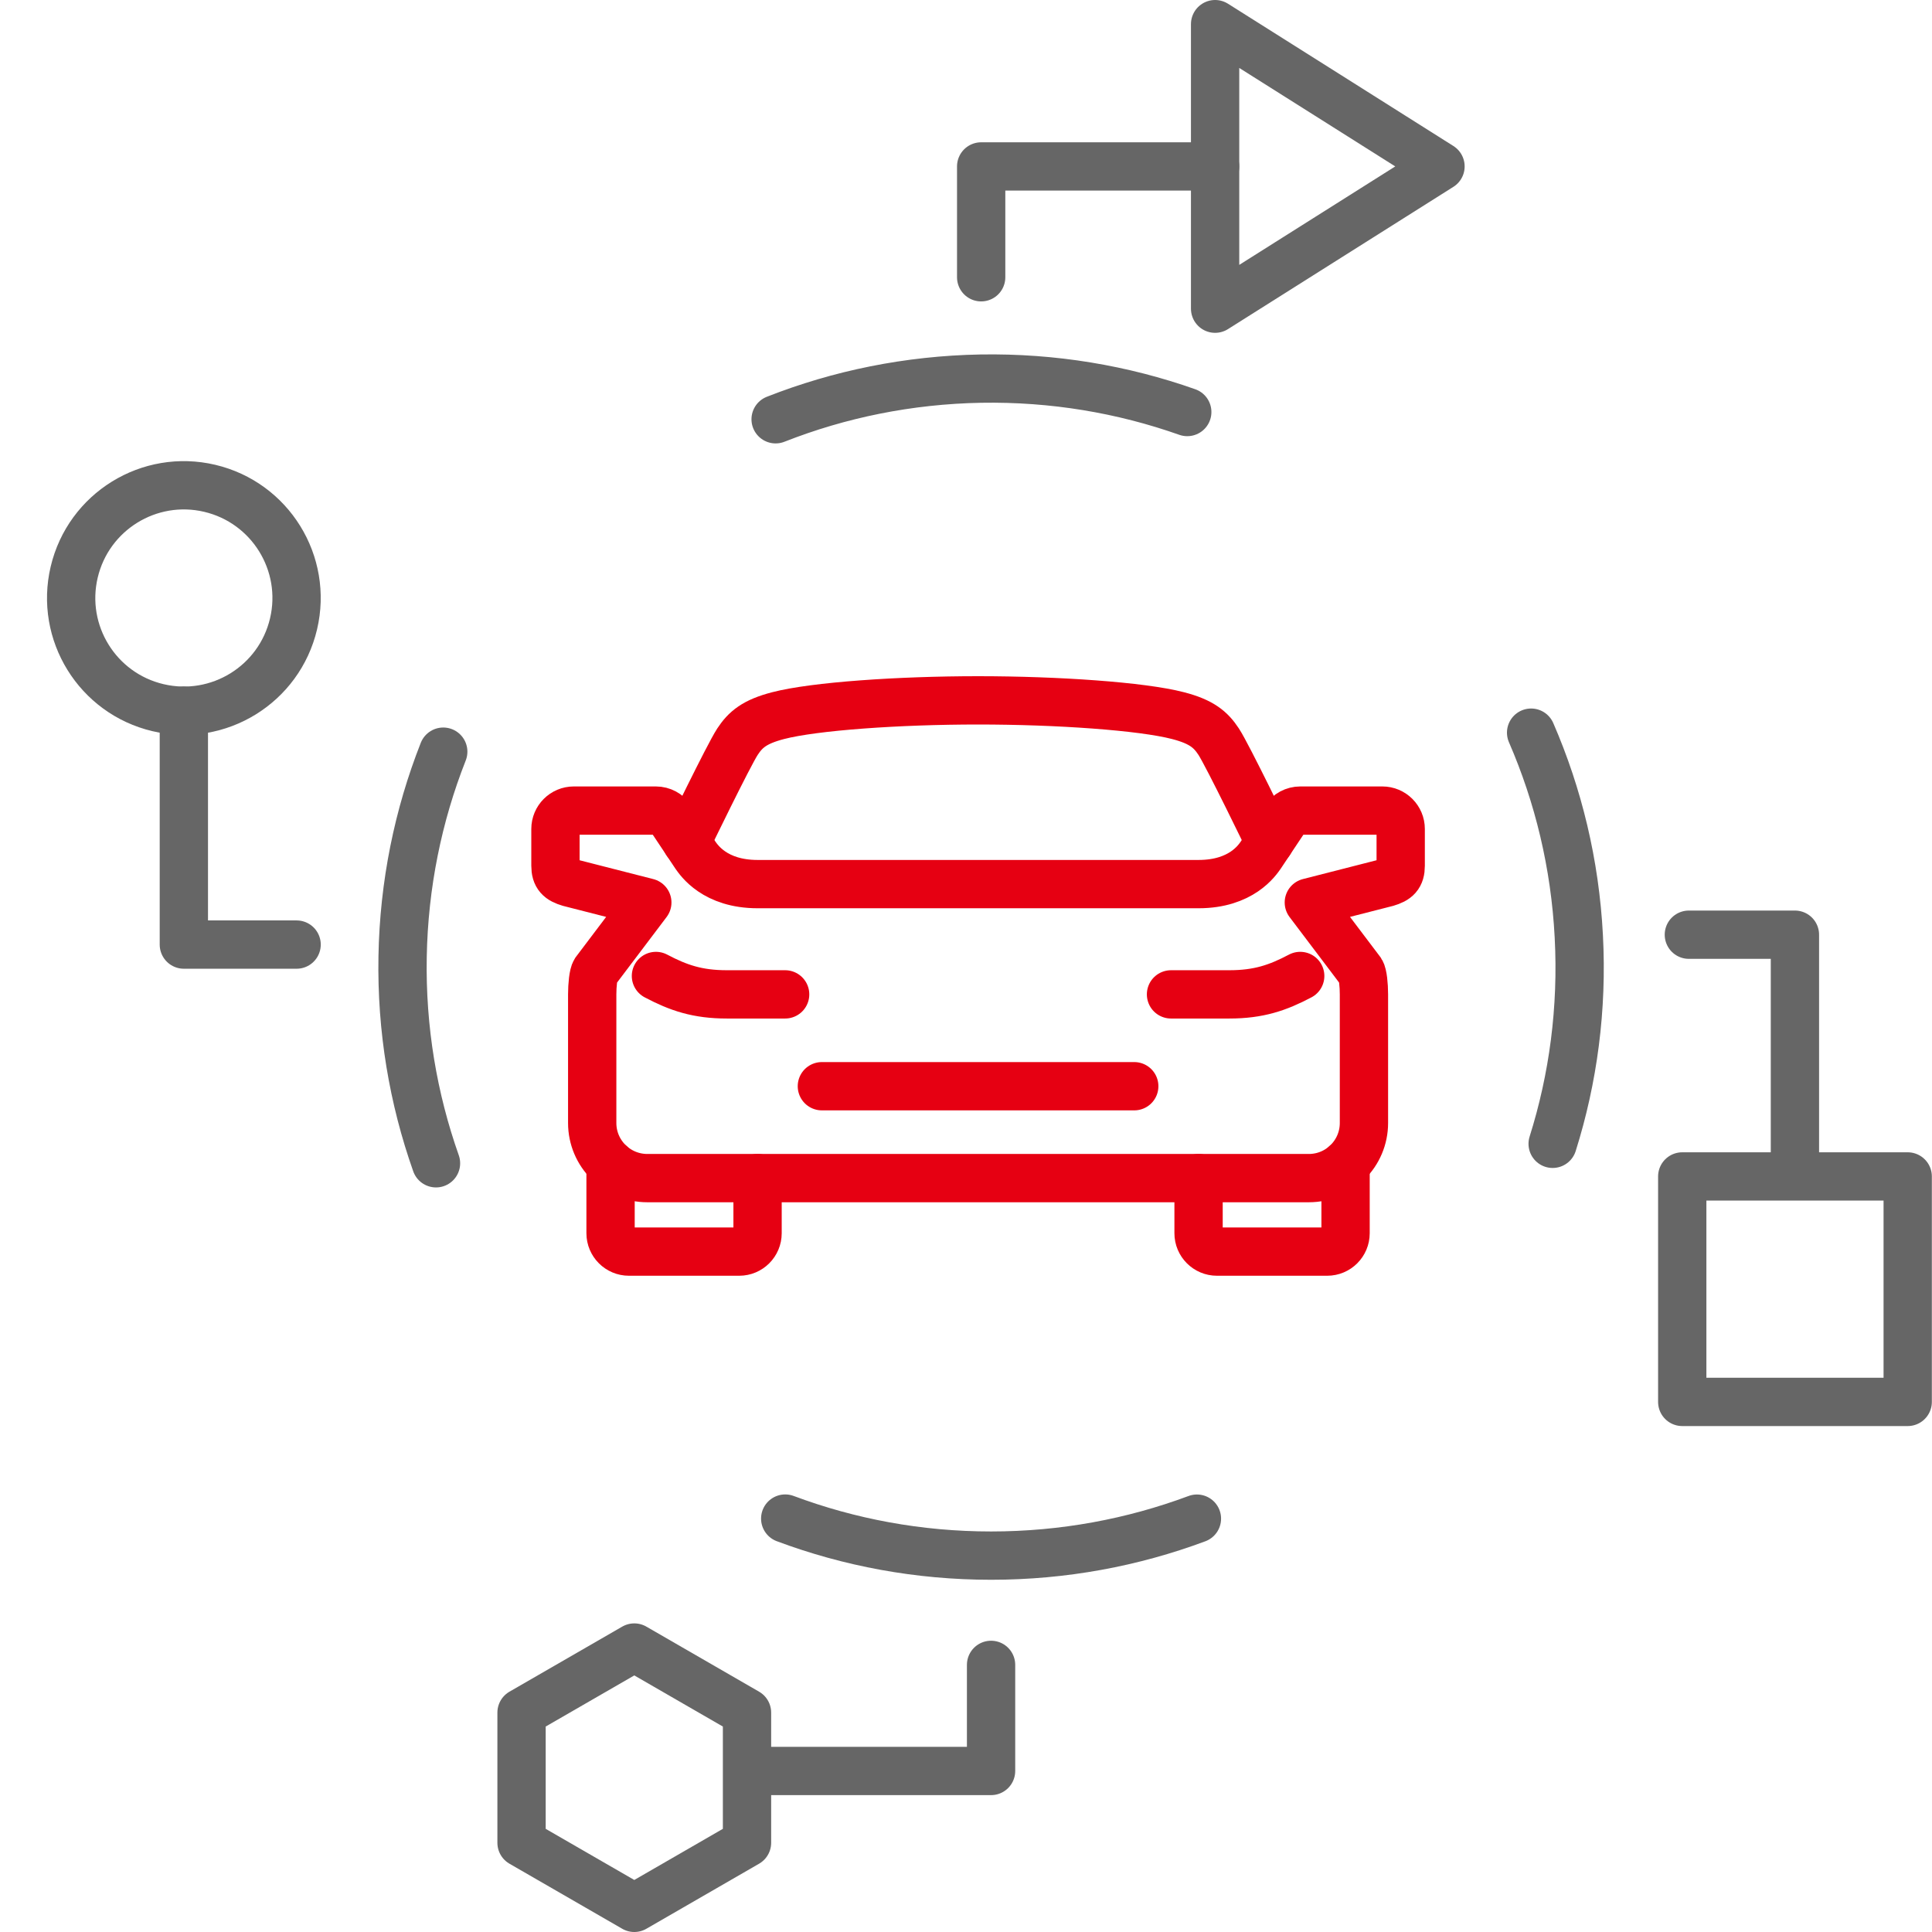 <svg width="80" height="80" viewBox="0 0 80 80" fill="none" xmlns="http://www.w3.org/2000/svg">
<path d="M50.316 6.892H40.628V11.481" stroke="#666666" stroke-width="2" stroke-linecap="round" stroke-linejoin="round"/>
<path d="M31.354 73.332H41.038V68.939" stroke="#666666" stroke-width="2" stroke-linecap="round" stroke-linejoin="round"/>
<path d="M74.324 48.388V38.704H69.932" stroke="#666666" stroke-width="2" stroke-linecap="round" stroke-linejoin="round"/>
<path d="M7.613 29.429V39.113H12.282" stroke="#666666" stroke-width="2" stroke-linecap="round" stroke-linejoin="round"/>
<path d="M12.155 25.834C12.747 23.326 11.194 20.812 8.685 20.22C6.177 19.628 3.664 21.182 3.072 23.69C2.48 26.198 4.033 28.711 6.542 29.303C9.05 29.895 11.563 28.342 12.155 25.834Z" stroke="#666666" stroke-width="2" stroke-linecap="round" stroke-linejoin="round"/>
<path d="M78.994 48.714H69.658V58.05H78.994V48.714Z" stroke="#666666" stroke-width="2" stroke-linecap="round" stroke-linejoin="round"/>
<path d="M59.648 6.891L54.982 9.836L50.315 12.782V6.891V1L54.982 3.945L59.648 6.891Z" stroke="#666666" stroke-width="2" stroke-linecap="round" stroke-linejoin="round"/>
<path d="M30.932 76.306V70.915L26.265 68.221L21.596 70.915V76.306L26.265 79L30.932 76.306Z" stroke="#666666" stroke-width="2" stroke-linecap="round" stroke-linejoin="round"/>
<path d="M49.562 62.884C46.909 63.873 44.035 64.415 41.038 64.415C38.041 64.415 35.166 63.873 32.514 62.881" stroke="#666666" stroke-width="2" stroke-linecap="round" stroke-linejoin="round"/>
<path d="M63.4 30.338C64.528 32.935 65.22 35.774 65.375 38.772C65.533 41.765 65.143 44.662 64.292 47.363" stroke="#666666" stroke-width="2" stroke-linecap="round" stroke-linejoin="round"/>
<path d="M32.117 17.361C34.754 16.323 37.615 15.733 40.612 15.678C43.609 15.627 46.49 16.117 49.162 17.061" stroke="#666666" stroke-width="2" stroke-linecap="round" stroke-linejoin="round"/>
<path d="M18.054 48.169C17.11 45.498 16.617 42.617 16.671 39.62C16.723 36.623 17.316 33.758 18.354 31.125" stroke="#666666" stroke-width="2" stroke-linecap="round" stroke-linejoin="round"/>
<path d="M27.161 40.413C28.089 40.903 28.881 41.175 30.098 41.175H32.511" stroke="#E60012" stroke-width="2" stroke-linecap="round" stroke-linejoin="round"/>
<path d="M25.282 48.201V51.065C25.282 51.485 25.623 51.826 26.043 51.826H30.609C31.029 51.826 31.369 51.485 31.369 51.065V48.782" stroke="#E60012" stroke-width="2" stroke-linecap="round" stroke-linejoin="round"/>
<path d="M53.839 40.413C52.911 40.903 52.118 41.175 50.902 41.175H48.489" stroke="#E60012" stroke-width="2" stroke-linecap="round" stroke-linejoin="round"/>
<path d="M55.717 48.201V51.065C55.717 51.485 55.377 51.826 54.956 51.826H50.391C49.971 51.826 49.63 51.485 49.63 51.065V48.782" stroke="#E60012" stroke-width="2" stroke-linecap="round" stroke-linejoin="round"/>
<path d="M40.5 36.609H49.63C51.406 36.609 52.057 35.615 52.202 35.413L53.208 33.904C53.349 33.692 53.587 33.565 53.842 33.565H57.239C57.66 33.565 58 33.906 58 34.326V35.848C58 36.268 57.832 36.424 57.42 36.546L54.196 37.37L56.351 40.221C56.434 40.346 56.478 40.794 56.478 41.174V46.5C56.478 47.761 55.457 48.783 54.196 48.783H26.804C25.543 48.783 24.522 47.761 24.522 46.5V41.174C24.522 40.794 24.566 40.347 24.649 40.221L26.804 37.37L23.58 36.546C23.168 36.424 23 36.267 23 35.848V34.326C23 33.906 23.34 33.565 23.761 33.565H27.158C27.413 33.565 27.65 33.693 27.792 33.904L28.798 35.413C28.944 35.615 29.595 36.609 31.37 36.609H40.5Z" stroke="#E60012" stroke-width="2" stroke-linecap="round" stroke-linejoin="round"/>
<path d="M52.569 34.864C52.569 34.864 50.834 31.277 50.463 30.712C50.132 30.209 49.756 29.886 48.781 29.633C47.276 29.242 43.781 29 40.5 29C37.219 29 33.724 29.242 32.219 29.633C31.244 29.886 30.868 30.208 30.537 30.712C30.166 31.277 28.431 34.864 28.431 34.864" stroke="#E60012" stroke-width="2" stroke-linecap="round" stroke-linejoin="round"/>
<path d="M46.967 44.978H40.5H34.032" stroke="#E60012" stroke-width="2" stroke-linecap="round" stroke-linejoin="round"/>
</svg>
